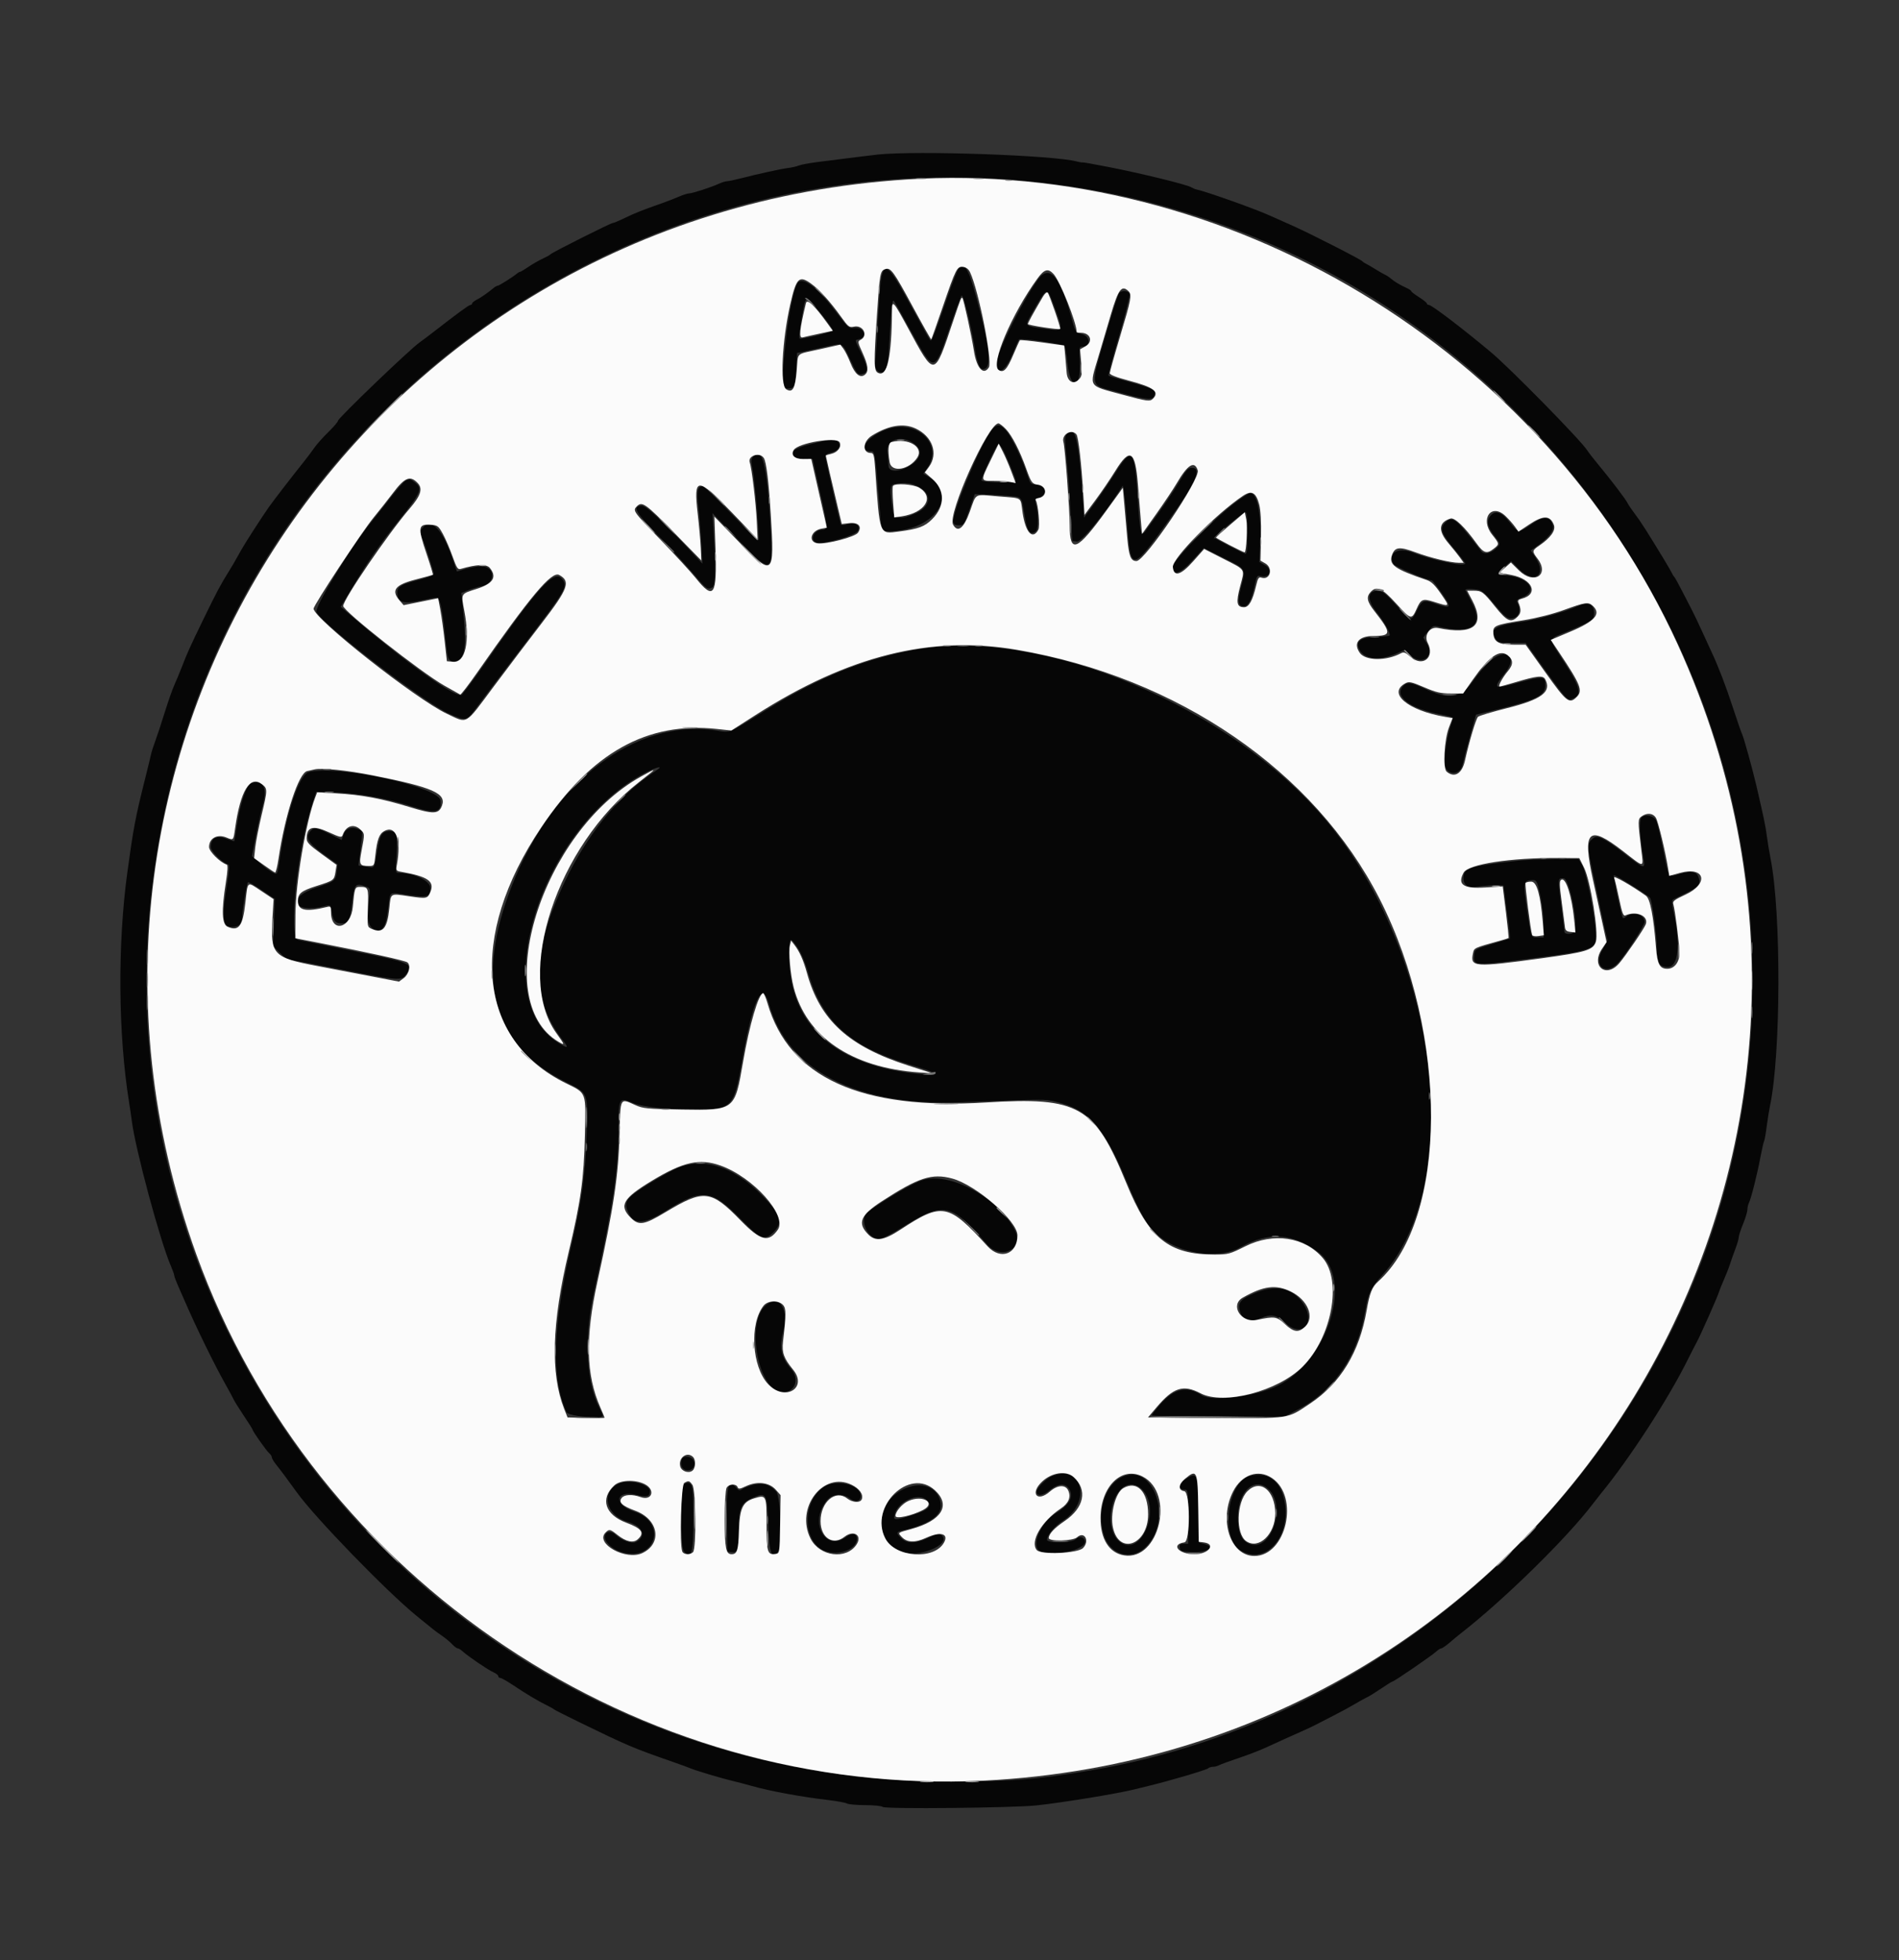 <svg id="svg" version="1.1" xmlns="http://www.w3.org/2000/svg" xmlns:xlink="http://www.w3.org/1999/xlink" width="400" height="412.844" viewBox="0, 0, 400,412.844"><rect x="0" y="0" width="400" height="412.844" fill="#333333" stroke="none"/><g id="svgg"><path id="path0" d="M184.954 32.544 C 183.736 32.671,179.007 33.258,172.110 34.139 C 170.394 34.359,168.661 34.684,168.257 34.863 C 167.853 35.042,166.862 35.271,166.055 35.372 C 164.489 35.568,159.839 36.586,156.025 37.567 C 154.748 37.896,153.451 38.165,153.145 38.165 C 152.839 38.165,152.068 38.404,151.432 38.697 C 149.809 39.442,145.823 40.734,145.145 40.734 C 144.834 40.734,143.879 41.037,143.024 41.408 C 142.168 41.779,140.642 42.374,139.633 42.731 C 135.092 44.336,133.797 44.848,131.675 45.876 C 130.430 46.479,129.253 46.972,129.061 46.972 C 128.629 46.972,116.218 53.206,115.963 53.551 C 115.862 53.688,115.119 54.104,114.312 54.477 C 113.505 54.849,112.154 55.625,111.310 56.201 C 110.466 56.777,109.675 57.248,109.551 57.248 C 109.428 57.248,109.127 57.416,108.884 57.621 C 108.042 58.331,105.137 60.170,104.847 60.177 C 104.687 60.180,104.357 60.346,104.113 60.545 C 102.657 61.732,101.343 62.651,100.459 63.099 C 99.904 63.380,99.450 63.747,99.450 63.915 C 99.450 64.083,99.289 64.220,99.093 64.220 C 98.777 64.220,96.249 66.074,91.084 70.092 C 90.176 70.798,88.964 71.706,88.391 72.110 C 86.288 73.591,71.193 88.080,71.193 88.618 C 71.193 88.837,70.268 89.919,69.138 91.022 C 68.007 92.125,66.688 93.606,66.205 94.312 C 65.723 95.018,64.707 96.369,63.948 97.313 C 61.638 100.188,57.481 105.580,56.588 106.863 C 55.015 109.119,51.674 114.305,50.881 115.720 C 49.294 118.550,48.969 119.110,48.072 120.550 C 46.475 123.113,45.563 124.829,43.094 129.908 C 39.971 136.334,39.535 137.293,38.342 140.367 C 37.793 141.780,37.040 143.596,36.669 144.404 C 36.298 145.211,35.403 147.771,34.681 150.092 C 33.958 152.413,33.058 155.138,32.680 156.147 C 32.302 157.156,31.909 158.394,31.806 158.899 C 31.704 159.404,31.101 161.881,30.467 164.404 C 28.545 172.053,28.083 174.498,26.830 183.670 C 24.733 199.014,24.880 217.852,27.208 232.294 C 27.420 233.606,27.663 235.257,27.749 235.963 C 28.466 241.873,33.738 261.463,36.019 266.693 C 36.392 267.549,36.697 268.411,36.697 268.610 C 36.697 268.809,37.047 269.760,37.475 270.724 C 37.902 271.688,38.465 272.972,38.725 273.578 C 41.128 279.172,45.160 287.436,47.499 291.560 C 48.186 292.771,48.928 294.148,49.148 294.621 C 49.369 295.093,50.373 296.706,51.380 298.206 C 52.387 299.705,53.211 301.013,53.211 301.112 C 53.211 301.440,56.143 305.595,56.701 306.058 C 57.002 306.308,57.251 306.698,57.254 306.926 C 57.258 307.153,57.661 307.835,58.150 308.440 C 58.972 309.458,60.797 311.906,62.569 314.368 C 66.365 319.642,81.330 335.075,87.706 340.292 C 91.556 343.442,91.404 343.323,93.211 344.591 C 93.917 345.087,94.845 345.867,95.271 346.325 C 95.698 346.782,96.204 347.156,96.395 347.156 C 96.586 347.156,97.062 347.448,97.454 347.804 C 98.611 348.858,102.854 351.738,103.945 352.209 C 104.500 352.449,104.954 352.813,104.954 353.020 C 104.954 353.226,105.148 353.394,105.386 353.394 C 105.623 353.394,106.903 354.123,108.230 355.013 C 110.892 356.800,113.270 358.216,115.229 359.183 C 115.936 359.531,116.596 359.905,116.697 360.013 C 116.798 360.122,119.193 361.336,122.018 362.712 C 132.197 367.669,133.301 368.139,141.468 370.985 C 143.284 371.618,145.101 372.280,145.505 372.457 C 146.541 372.910,152.124 374.577,154.312 375.086 C 155.321 375.321,157.138 375.797,158.349 376.143 C 162.120 377.224,168.785 378.447,174.661 379.138 C 176.367 379.339,178.048 379.656,178.398 379.843 C 178.748 380.030,180.498 380.183,182.288 380.183 C 184.077 380.183,185.710 380.352,185.917 380.559 C 186.396 381.038,213.420 380.771,218.349 380.239 C 223.914 379.638,235.372 377.765,238.899 376.880 C 239.807 376.652,241.128 376.327,241.835 376.158 C 246.159 375.123,254.106 372.784,254.477 372.436 C 254.669 372.257,255.125 372.110,255.491 372.110 C 255.857 372.110,256.443 371.957,256.794 371.770 C 257.144 371.582,259.000 370.904,260.917 370.263 C 262.835 369.622,265.394 368.638,266.606 368.076 C 268.815 367.052,271.785 365.709,274.862 364.342 C 275.771 363.939,277.092 363.299,277.798 362.920 C 278.505 362.541,280.073 361.732,281.284 361.122 C 282.495 360.511,284.312 359.521,285.321 358.921 C 286.330 358.321,287.518 357.665,287.961 357.464 C 288.404 357.263,289.745 356.430,290.941 355.613 C 292.138 354.797,293.223 354.128,293.352 354.128 C 293.677 354.128,301.622 348.680,302.526 347.837 C 302.929 347.463,303.413 347.156,303.603 347.156 C 303.792 347.156,304.572 346.619,305.335 345.963 C 306.099 345.307,307.192 344.405,307.765 343.959 C 316.839 336.888,330.128 323.851,335.504 316.745 C 336.058 316.013,336.851 315.000,337.265 314.495 C 343.247 307.207,351.372 294.685,355.477 286.422 C 356.280 284.807,357.125 283.156,357.356 282.752 C 358.007 281.614,361.696 273.322,362.009 272.294 C 362.162 271.789,362.658 270.550,363.110 269.541 C 363.562 268.532,364.143 267.046,364.401 266.239 C 364.658 265.431,365.177 263.964,365.554 262.979 C 365.930 261.993,366.239 260.920,366.240 260.593 C 366.241 260.267,366.650 259.009,367.149 257.798 C 367.648 256.587,368.060 255.223,368.065 254.766 C 368.069 254.309,368.221 253.648,368.401 253.298 C 368.855 252.412,370.117 247.396,370.812 243.713 C 371.131 242.021,371.479 240.497,371.585 240.326 C 371.691 240.155,371.930 238.815,372.116 237.347 C 372.303 235.880,372.629 233.853,372.840 232.844 C 375.130 221.913,375.200 192.299,372.963 180.917 C 372.665 179.404,372.297 177.174,372.145 175.963 C 371.901 174.022,371.538 172.280,369.966 165.505 C 369.180 162.118,367.320 155.388,366.974 154.679 C 366.777 154.275,365.889 151.716,365.001 148.991 C 363.543 144.520,361.992 140.475,360.569 137.431 C 360.286 136.826,359.376 134.844,358.547 133.028 C 357.718 131.211,356.735 129.147,356.362 128.440 C 355.990 127.734,355.051 125.917,354.276 124.404 C 353.500 122.890,352.766 121.569,352.645 121.468 C 352.523 121.367,352.313 121.037,352.179 120.734 C 352.044 120.431,351.313 119.161,350.554 117.911 C 346.879 111.857,345.550 109.777,344.385 108.257 C 343.689 107.349,342.996 106.327,342.844 105.986 C 342.522 105.261,339.323 101.050,336.697 97.893 C 335.688 96.680,334.615 95.298,334.312 94.822 C 332.986 92.734,318.098 77.565,314.072 74.199 C 307.968 69.095,301.566 64.220,300.968 64.220 C 300.738 64.220,300.550 64.088,300.550 63.926 C 300.550 63.765,299.807 63.163,298.899 62.589 C 297.991 62.015,297.248 61.440,297.248 61.312 C 297.248 61.183,296.794 60.875,296.239 60.627 C 294.900 60.028,293.727 59.325,292.938 58.647 C 292.584 58.342,292.046 57.989,291.743 57.862 C 291.440 57.734,290.532 57.215,289.725 56.708 C 288.917 56.200,288.009 55.672,287.706 55.534 C 287.404 55.396,287.073 55.172,286.972 55.036 C 286.687 54.651,275.775 49.086,272.294 47.550 C 270.578 46.793,268.431 45.836,267.523 45.423 C 264.286 43.951,253.839 40.246,251.743 39.827 C 251.642 39.807,251.229 39.612,250.826 39.395 C 249.755 38.818,240.204 36.483,233.761 35.223 C 229.861 34.460,228.152 34.161,227.937 34.204 C 227.810 34.228,227.294 34.138,226.789 34.003 C 221.893 32.692,193.179 31.691,184.954 32.544 M212.661 37.813 C 315.504 45.404,387.853 143.489,364.910 244.220 C 350.022 309.586,295.116 361.839,229.725 372.873 C 218.119 374.832,213.245 375.215,200.000 375.214 C 91.734 375.202,11.553 275.394,34.918 169.725 C 52.964 88.113,129.055 31.643,212.661 37.813 M201.871 56.654 C 201.640 56.932,200.626 59.533,199.619 62.433 C 196.701 70.835,196.242 71.986,195.940 71.672 C 195.783 71.509,194.133 68.569,192.273 65.138 C 185.984 53.536,185.691 53.595,184.984 66.606 C 184.742 71.046,184.460 75.257,184.357 75.963 C 184.119 77.586,184.871 78.725,185.953 78.381 C 186.867 78.091,187.049 77.215,187.335 71.743 C 187.665 65.435,187.931 63.013,188.257 63.355 C 188.422 63.528,190.077 66.440,191.935 69.826 C 196.774 78.645,196.771 78.645,199.992 69.174 C 201.228 65.541,202.378 62.430,202.547 62.260 C 202.893 61.914,204.441 68.089,205.338 73.394 C 205.975 77.164,206.561 78.236,207.622 77.571 C 208.847 76.803,208.224 72.092,205.638 62.569 C 203.977 56.456,203.134 55.132,201.871 56.654 M218.684 58.807 C 214.994 63.870,209.226 75.816,209.778 77.254 C 210.463 79.039,211.960 77.818,213.384 74.312 C 213.957 72.899,214.525 71.631,214.644 71.495 C 214.946 71.151,223.736 72.397,224.185 72.847 C 224.384 73.047,224.680 74.680,224.843 76.475 C 225.363 82.230,227.761 82.019,227.432 76.247 C 227.267 73.354,227.313 73.028,227.891 73.028 C 229.791 73.028,229.756 70.807,227.848 70.356 C 226.570 70.054,226.503 69.954,225.771 67.224 C 223.377 58.295,221.062 55.545,218.684 58.807 M168.223 59.363 C 167.223 60.037,165.806 67.424,165.127 75.502 C 164.667 80.984,164.792 81.835,166.058 81.835 C 167.300 81.835,167.500 81.324,167.706 77.627 L 167.890 74.337 169.174 74.068 C 169.881 73.921,171.931 73.468,173.731 73.063 C 177.659 72.177,177.370 72.028,179.138 75.855 C 180.340 78.457,180.691 78.930,181.347 78.832 C 182.925 78.597,182.965 77.707,181.530 74.685 C 179.944 71.346,180.010 71.691,180.916 71.454 C 182.820 70.956,181.947 68.833,179.934 69.068 C 178.792 69.202,178.596 69.036,176.357 66.038 C 172.572 60.969,169.538 58.479,168.223 59.363 M221.780 63.761 C 224.127 70.037,224.204 69.812,219.905 69.224 C 215.731 68.653,215.805 68.739,217.257 66.163 C 220.497 60.419,220.524 60.405,221.780 63.761 M235.705 61.743 C 235.514 61.995,234.560 64.927,233.585 68.257 C 229.430 82.446,229.203 80.822,235.596 82.622 C 241.001 84.144,242.739 84.345,243.068 83.486 C 243.613 82.067,243.318 81.915,236.370 80.023 C 234.878 79.616,233.579 79.206,233.484 79.111 C 233.389 79.016,234.403 75.227,235.738 70.690 C 237.072 66.154,238.064 62.181,237.942 61.863 C 237.677 61.173,236.198 61.094,235.705 61.743 M172.933 66.059 C 174.297 67.744,175.413 69.315,175.413 69.550 C 175.413 69.884,170.915 71.066,168.624 71.333 C 168.182 71.385,168.243 70.588,169.021 66.129 C 169.730 62.059,169.696 62.060,172.933 66.059 M208.406 91.284 C 205.724 95.463,200.555 108.101,200.806 109.864 C 200.890 110.452,201.177 110.642,201.977 110.642 C 202.982 110.642,203.096 110.471,204.179 107.356 L 205.321 104.069 207.523 104.149 C 208.734 104.193,210.924 104.329,212.389 104.451 C 215.400 104.703,215.119 104.341,215.882 108.954 C 216.375 111.940,217.070 112.836,218.179 111.915 C 218.803 111.397,218.772 108.180,218.120 105.780 C 217.958 105.183,218.053 104.954,218.463 104.954 C 219.071 104.954,220.183 104.005,220.183 103.486 C 220.183 102.829,218.990 102.018,218.022 102.018 C 217.116 102.018,216.949 101.806,216.360 99.908 C 215.424 96.889,213.138 92.129,211.955 90.734 C 210.549 89.076,209.744 89.201,208.406 91.284 M186.658 90.479 C 182.608 91.964,180.475 95.046,183.497 95.046 C 184.237 95.046,184.338 95.602,184.962 103.119 C 185.171 105.642,185.407 108.485,185.486 109.437 C 185.698 111.992,185.790 112.058,188.768 111.797 C 197.287 111.050,201.568 104.128,195.738 100.525 L 194.490 99.753 195.285 98.637 C 198.870 93.602,193.078 88.125,186.658 90.479 M224.612 91.529 C 224.284 91.925,224.280 92.952,224.596 95.841 C 224.825 97.927,225.205 102.853,225.442 106.789 L 225.872 113.945 226.845 114.058 C 227.764 114.164,232.196 108.855,235.796 103.334 L 236.494 102.264 236.743 103.518 C 236.880 104.207,237.193 107.413,237.437 110.642 C 238.181 120.456,238.405 120.426,246.269 109.455 C 251.963 101.511,253.261 98.532,251.026 98.532 C 250.293 98.532,249.821 99.047,248.503 101.284 C 247.098 103.669,244.959 106.806,241.530 111.512 C 240.265 113.248,240.162 112.869,239.619 104.462 C 238.982 94.619,238.418 94.042,234.898 99.633 C 233.754 101.450,231.814 104.302,230.587 105.973 L 228.356 109.010 227.918 103.037 C 227.100 91.873,226.387 89.391,224.612 91.529 M171.520 93.345 C 168.495 94.054,166.963 94.736,166.978 95.366 C 166.999 96.241,167.838 96.697,169.426 96.697 L 171.171 96.697 172.733 103.670 C 174.369 110.975,174.408 111.560,173.263 111.560 C 171.484 111.560,170.462 113.699,171.966 114.276 C 173.210 114.753,180.069 112.840,180.692 111.842 C 181.384 110.734,180.216 109.947,178.560 110.404 C 177.559 110.681,177.167 110.665,177.054 110.343 C 176.867 109.806,174.033 97.335,173.876 96.352 C 173.787 95.798,174.065 95.566,175.123 95.310 C 176.610 94.949,177.238 93.900,176.499 93.010 C 175.953 92.352,175.674 92.371,171.520 93.345 M192.629 93.496 C 194.549 94.923,193.921 96.956,191.116 98.388 C 188.969 99.483,187.157 99.340,187.153 98.073 C 187.151 97.518,187.048 96.218,186.924 95.183 C 186.600 92.494,189.948 91.504,192.629 93.496 M211.087 94.404 C 211.757 95.448,213.945 100.724,213.945 101.294 C 213.945 101.768,207.247 101.683,206.768 101.203 C 206.479 100.914,209.873 93.578,210.296 93.578 C 210.440 93.578,210.796 93.950,211.087 94.404 M158.547 96.312 C 158.213 96.715,158.202 97.317,158.503 98.789 C 159.003 101.238,160.037 113.481,159.766 113.747 C 159.655 113.856,157.062 111.343,154.003 108.163 C 150.943 104.983,148.254 102.382,148.027 102.383 C 146.915 102.388,146.701 103.431,147.105 106.876 C 147.324 108.746,147.604 112.174,147.726 114.495 L 147.949 118.716 146.580 117.248 C 139.515 109.669,136.009 106.387,135.091 106.494 C 133.137 106.722,133.737 107.761,138.918 113.113 C 141.685 115.972,145.027 119.600,146.345 121.174 C 148.775 124.077,149.109 124.300,150.092 123.676 C 150.694 123.294,150.765 119.428,150.307 111.927 L 150.072 108.073 155.311 113.501 C 162.743 121.201,162.913 121.119,162.254 110.153 C 161.490 97.430,160.546 93.904,158.547 96.312 M85.460 101.218 C 85.133 101.356,83.580 103.119,82.009 105.138 C 80.438 107.156,78.588 109.499,77.899 110.345 C 73.797 115.376,66.166 127.975,66.656 128.909 C 68.120 131.704,89.546 148.108,94.633 150.329 C 98.334 151.945,98.204 151.983,100.734 148.530 C 101.945 146.878,106.465 140.908,110.779 135.263 C 119.225 124.214,119.636 123.505,118.460 122.010 C 116.740 119.823,113.668 123.207,101.376 140.826 C 99.229 143.904,97.307 146.422,97.106 146.422 C 95.027 146.422,84.282 138.610,73.227 129.062 L 71.775 127.808 73.932 124.179 C 77.299 118.513,80.117 114.451,84.274 109.274 C 88.598 103.888,89.022 102.896,87.508 101.706 C 86.431 100.858,86.360 100.841,85.460 101.218 M193.393 102.477 C 196.362 103.988,196.151 106.590,192.939 108.085 C 190.049 109.431,188.342 109.329,188.108 107.798 C 187.370 102.980,187.433 102.079,188.517 101.916 C 190.808 101.570,191.847 101.690,193.393 102.477 M260.130 105.911 C 255.280 109.610,246.972 118.171,246.972 119.470 C 246.972 121.378,248.603 120.848,251.085 118.135 L 253.567 115.422 257.793 117.526 C 262.597 119.917,262.457 119.664,261.338 123.927 C 260.608 126.707,260.790 127.706,262.027 127.706 C 262.927 127.706,263.663 126.284,264.261 123.390 C 264.695 121.289,264.792 121.138,265.581 121.336 C 267.509 121.820,268.148 119.943,266.386 118.974 L 265.249 118.349 265.430 114.558 C 265.729 108.331,264.851 103.853,263.332 103.853 C 263.055 103.853,261.614 104.779,260.130 105.911 M262.752 112.320 C 262.752 115.685,262.642 116.722,262.294 116.630 C 261.608 116.450,255.780 113.410,255.780 113.234 C 255.780 112.888,261.871 107.893,262.294 107.892 C 262.635 107.890,262.752 109.020,262.752 112.320 M314.018 108.544 C 313.053 109.610,313.272 110.915,314.732 112.788 C 316.007 114.425,316.040 114.537,315.439 115.200 C 314.220 116.548,312.638 116.939,311.965 116.060 C 306.535 108.964,305.902 108.485,304.261 110.232 C 303.207 111.354,303.675 112.502,306.596 115.963 C 307.703 117.275,308.613 118.494,308.617 118.671 C 308.633 119.416,301.570 117.962,297.683 116.419 C 294.471 115.144,292.244 116.406,293.515 118.781 C 293.810 119.333,300.348 122.131,301.558 122.223 C 301.710 122.234,302.694 123.473,303.743 124.975 C 305.879 128.032,305.697 128.324,302.385 127.156 C 299.929 126.289,299.561 126.410,298.545 128.414 C 297.257 130.956,297.292 130.963,294.151 127.513 C 291.923 125.065,291.108 124.404,290.321 124.404 C 288.004 124.404,287.846 126.242,289.935 128.884 C 291.593 130.982,293.008 133.537,292.688 133.856 C 292.574 133.970,291.307 134.100,289.872 134.144 C 286.582 134.246,285.479 135.045,286.290 136.737 C 287.318 138.881,290.525 139.247,294.167 137.636 L 295.911 136.864 297.085 138.002 C 299.452 140.296,302.226 138.354,300.577 135.558 L 299.814 134.266 300.795 132.980 C 301.518 132.032,301.976 131.744,302.539 131.883 C 309.921 133.708,312.632 131.921,310.038 126.941 C 309.364 125.646,308.756 124.463,308.688 124.312 C 308.539 123.984,309.945 123.952,311.439 124.251 C 312.208 124.405,313.181 125.286,314.879 127.367 C 316.709 129.609,317.461 130.270,318.183 130.272 C 319.822 130.277,320.541 128.669,319.647 126.999 C 319.350 126.443,319.524 126.249,320.748 125.768 C 323.947 124.511,322.089 121.741,317.716 121.246 C 315.225 120.964,315.154 120.785,316.951 119.304 L 318.306 118.187 319.923 119.827 C 323.133 123.083,325.913 121.163,323.427 117.408 L 322.450 115.932 323.335 115.320 C 326.109 113.403,327.453 111.717,327.086 110.613 C 326.444 108.685,325.146 108.621,322.619 110.394 C 319.897 112.303,319.778 112.293,317.964 109.973 C 316.312 107.861,315.049 107.403,314.018 108.544 M89.003 111.180 C 88.380 111.868,88.379 111.972,88.991 113.473 C 89.764 115.368,91.363 120.392,91.371 120.948 C 91.374 121.167,89.785 121.745,87.840 122.232 C 84.023 123.190,83.339 123.771,83.812 125.655 C 84.142 126.968,85.425 127.184,88.670 126.471 C 90.170 126.141,91.634 125.872,91.923 125.872 C 92.594 125.872,93.052 127.650,93.577 132.294 C 93.806 134.312,94.073 136.657,94.172 137.504 C 94.383 139.316,95.309 139.842,96.692 138.936 C 98.098 138.015,98.270 135.183,97.407 127.120 L 97.168 124.882 98.611 124.305 C 99.405 123.987,100.668 123.612,101.417 123.472 C 104.469 122.899,104.398 119.266,101.334 119.266 C 100.564 119.266,99.123 119.512,98.132 119.813 C 97.141 120.113,96.302 120.361,96.268 120.363 C 96.234 120.365,95.923 119.500,95.576 118.440 C 93.344 111.607,90.979 108.995,89.003 111.180 M332.186 127.724 C 329.499 128.918,323.625 130.552,320.550 130.961 C 314.963 131.706,313.711 132.510,315.024 134.513 C 315.566 135.341,315.842 135.413,318.488 135.413 L 321.363 135.413 325.706 141.470 C 329.405 146.629,330.161 147.494,330.805 147.302 C 333.342 146.546,333.124 145.171,329.587 139.638 C 325.967 133.974,325.861 134.784,330.480 132.853 C 335.280 130.845,335.780 130.502,335.780 129.210 C 335.780 127.172,334.562 126.669,332.186 127.724 M193.702 136.692 C 182.950 138.438,172.694 142.503,161.530 149.443 C 152.969 154.764,154.072 154.320,150.649 153.825 C 133.797 151.389,116.517 164.543,107.885 186.380 C 99.902 206.573,103.699 220.259,119.436 228.019 C 123.890 230.216,123.823 230.043,123.571 238.634 C 123.319 247.251,122.579 252.688,120.366 262.202 C 116.369 279.384,116.051 290.227,119.333 297.431 C 119.724 298.289,126.972 298.972,126.972 298.151 C 126.972 298.042,126.645 297.311,126.245 296.526 C 123.450 291.048,123.004 281.722,125.085 272.294 C 129.197 253.667,130.267 246.507,130.272 237.568 C 130.276 231.284,130.406 231.052,133.243 232.272 C 135.478 233.234,142.442 233.898,148.150 233.694 C 154.044 233.484,154.692 232.717,156.161 224.220 C 158.504 210.674,160.530 206.233,161.983 211.459 C 165.873 225.451,180.540 233.001,202.197 232.160 C 220.335 231.456,219.905 231.458,222.485 232.067 C 229.307 233.677,232.462 237.231,237.292 248.744 C 240.222 255.727,241.528 258.021,243.682 259.968 C 248.246 264.091,256.552 265.358,261.342 262.662 C 267.180 259.376,272.352 259.712,277.698 263.723 C 285.095 269.274,279.932 286.389,269.227 291.806 C 264.699 294.098,255.305 295.288,253.108 293.848 C 250.026 291.829,247.304 292.432,244.406 295.777 C 243.396 296.943,242.569 297.999,242.569 298.123 C 242.569 298.247,248.860 298.349,256.549 298.349 L 270.530 298.349 273.445 296.832 C 280.964 292.920,285.892 285.733,287.530 276.288 C 288.220 272.314,288.693 271.286,291.003 268.750 C 308.870 249.135,303.035 201.099,279.353 172.844 C 259.358 148.987,220.080 132.409,193.702 136.692 M313.842 139.263 C 312.834 140.170,311.219 142.067,310.255 143.478 C 307.840 147.012,305.146 147.416,300.011 145.013 C 297.215 143.705,296.449 143.603,295.623 144.430 C 293.464 146.589,297.006 149.285,303.596 150.499 C 304.948 150.749,306.055 151.068,306.055 151.210 C 306.055 151.352,305.817 152.143,305.526 152.968 C 304.767 155.118,304.068 160.076,304.359 161.238 C 304.911 163.438,307.608 163.275,308.079 161.012 C 308.216 160.355,308.906 157.726,309.614 155.170 L 310.900 150.524 314.991 149.521 C 323.689 147.389,325.505 146.485,325.505 144.283 C 325.505 142.414,324.972 142.358,320.035 143.713 C 314.470 145.241,314.338 145.145,317.117 141.599 C 319.787 138.191,317.137 136.301,313.842 139.263 M138.685 161.949 C 138.601 162.012,137.624 162.707,136.514 163.493 C 129.781 168.259,123.498 176.181,119.055 185.505 C 111.894 200.536,111.765 210.435,118.616 219.174 C 119.906 220.819,119.601 220.905,117.411 219.514 C 102.509 210.046,114.248 174.052,135.921 162.761 C 137.880 161.740,139.665 161.216,138.685 161.949 M65.017 162.620 C 63.077 163.179,60.438 170.840,59.095 179.817 C 58.391 184.520,58.486 184.310,57.327 183.711 C 56.774 183.425,55.593 182.544,54.702 181.754 L 53.083 180.316 53.895 176.063 C 54.341 173.724,55.021 170.680,55.405 169.300 C 56.335 165.959,55.448 164.314,53.042 164.918 C 51.947 165.193,50.609 169.014,49.878 173.957 C 49.625 175.666,49.389 177.107,49.354 177.160 C 49.318 177.212,48.528 176.973,47.598 176.628 C 45.586 175.883,44.404 176.534,44.404 178.389 C 44.404 179.326,46.703 181.623,48.111 182.092 C 48.337 182.167,48.270 183.435,47.932 185.510 C 46.648 193.366,46.826 195.229,48.858 195.229 C 50.307 195.229,51.008 194.542,51.022 193.106 C 51.036 191.607,51.956 186.086,52.240 185.803 C 52.337 185.705,53.649 186.456,55.154 187.472 L 57.890 189.318 57.701 194.284 L 57.511 199.249 58.988 200.725 C 59.800 201.537,60.780 202.202,61.166 202.202 C 61.553 202.202,66.485 203.110,72.127 204.220 C 83.968 206.550,84.442 206.589,85.442 205.317 C 87.281 202.979,86.938 202.827,73.923 200.215 C 68.284 199.084,63.298 198.074,62.844 197.971 C 60.645 197.473,62.638 178.636,65.930 168.807 L 66.606 166.789 70.275 166.889 C 75.184 167.022,81.513 168.135,86.346 169.715 C 91.665 171.453,93.085 171.204,92.780 168.584 C 92.438 165.650,70.705 160.981,65.017 162.620 M345.724 172.250 C 345.245 172.827,345.402 176.121,346.107 180.313 C 346.597 183.230,346.612 183.232,342.234 179.842 C 337.967 176.537,336.465 175.793,335.569 176.537 C 334.290 177.598,334.293 178.181,335.606 184.283 C 336.315 187.579,337.240 191.927,337.661 193.945 C 338.081 195.963,338.492 197.725,338.574 197.860 C 338.655 197.995,338.212 198.927,337.588 199.930 C 335.430 203.402,338.263 205.719,340.939 202.671 C 342.678 200.691,346.423 194.885,346.416 194.180 C 346.402 192.607,343.946 191.885,342.549 193.044 C 342.247 193.294,341.932 193.430,341.848 193.346 C 341.556 193.055,339.752 184.529,339.942 184.340 C 340.143 184.139,347.170 188.541,347.577 189.122 C 348.024 189.762,348.991 197.017,348.991 199.736 C 348.991 202.743,349.524 203.670,351.256 203.670 C 353.543 203.670,354.031 199.120,352.508 192.013 C 352.145 190.320,352.124 189.645,352.430 189.455 C 352.658 189.313,353.935 188.673,355.268 188.032 C 357.761 186.836,358.295 186.123,357.767 184.697 C 357.344 183.552,356.218 183.360,353.894 184.036 C 351.331 184.781,351.521 185.053,350.313 178.899 C 349.759 176.073,349.109 173.349,348.870 172.844 C 348.353 171.752,346.437 171.391,345.724 172.250 M65.543 174.876 C 64.161 176.259,64.749 177.422,68.036 179.811 L 71.119 182.050 70.929 183.594 C 70.693 185.521,70.495 185.675,66.674 186.918 C 60.151 189.041,61.778 192.546,68.492 190.834 C 69.621 190.546,69.649 190.570,69.884 192.041 C 70.187 193.934,70.654 194.495,71.927 194.495 C 73.399 194.495,73.744 193.840,74.150 190.264 C 74.622 186.115,74.831 185.870,77.151 186.752 C 78.002 187.076,78.012 187.135,77.673 189.811 C 77.228 193.316,77.554 195.134,78.720 195.665 C 80.479 196.467,81.249 195.419,81.736 191.561 C 82.253 187.469,81.686 187.871,86.037 188.514 C 90.017 189.103,90.651 188.894,90.637 186.994 C 90.625 185.504,87.203 183.853,84.125 183.853 C 83.280 183.853,83.280 183.849,83.528 180.010 C 83.797 175.853,83.556 175.046,82.044 175.046 C 80.481 175.046,79.996 175.828,79.445 179.231 C 78.819 183.097,79.007 182.837,77.068 182.527 L 75.507 182.277 75.735 180.496 C 76.493 174.582,76.515 175.114,75.489 174.647 C 74.094 174.011,72.801 174.482,72.345 175.790 L 71.956 176.906 69.831 175.840 C 66.799 174.319,66.228 174.191,65.543 174.876 M319.450 181.304 C 309.461 182.434,308.257 182.827,308.257 184.960 C 308.257 186.487,309.346 187.131,311.293 186.754 C 312.894 186.444,316.697 186.312,316.697 186.566 C 316.697 186.645,317.024 189.153,317.423 192.140 C 317.822 195.126,318.110 197.608,318.064 197.655 C 318.017 197.702,316.328 198.228,314.310 198.824 C 310.834 199.851,310.637 199.963,310.534 200.963 C 310.288 203.374,310.447 203.396,319.817 202.218 C 335.515 200.244,336.147 200.048,336.147 197.146 C 336.147 193.671,334.210 183.749,333.211 182.107 L 332.488 180.917 327.253 180.966 C 324.374 180.992,320.862 181.145,319.450 181.304 M330.631 187.389 C 331.592 190.502,332.191 195.608,331.668 196.238 C 331.173 196.834,329.546 196.834,329.527 196.239 C 329.519 195.986,329.213 193.468,328.847 190.642 C 328.129 185.096,328.137 184.954,329.181 184.954 C 329.721 184.954,330.049 185.505,330.631 187.389 M323.999 186.697 C 324.720 189.470,325.138 192.488,325.138 194.930 L 325.138 197.431 323.882 197.431 C 322.444 197.431,322.541 197.684,321.654 191.654 C 320.786 185.755,320.849 185.421,322.830 185.350 C 323.469 185.327,323.718 185.614,323.999 186.697 M168.018 199.603 C 168.728 200.644,169.628 202.760,170.149 204.611 C 173.107 215.114,179.009 220.466,191.835 224.277 C 197.720 226.026,198.416 226.599,194.220 226.243 C 176.084 224.705,166.239 215.967,166.239 201.409 C 166.239 197.264,166.348 197.153,168.018 199.603 M142.742 245.990 C 141.626 246.449,138.865 247.972,136.606 249.375 C 131.944 252.271,131.358 253.046,132.238 255.152 C 133.424 257.993,135.455 257.968,140.165 255.057 C 148.119 250.142,149.814 250.365,156.475 257.201 C 160.211 261.035,161.096 261.346,162.964 259.478 C 164.725 257.717,164.486 256.189,162.007 253.366 C 155.635 246.108,148.808 243.494,142.742 245.990 M194.234 248.582 C 192.128 249.272,186.740 252.412,182.844 255.219 C 180.859 256.649,182.605 260.917,185.174 260.917 C 185.790 260.917,187.771 259.922,190.248 258.367 C 198.786 253.008,200.363 253.342,207.936 262.110 C 210.883 265.522,215.783 262.992,213.770 259.098 C 210.188 252.172,200.003 246.690,194.234 248.582 M264.404 272.314 C 261.439 273.549,260.787 274.229,261.079 275.780 C 261.485 277.933,263.159 278.618,265.561 277.615 C 267.742 276.704,268.831 276.902,270.600 278.532 C 274.798 282.402,277.627 277.692,273.636 273.476 C 271.393 271.107,268.252 270.712,264.404 272.314 M161.424 274.818 C 156.901 278.376,159.710 293.211,164.906 293.211 C 167.489 293.211,168.483 290.461,166.659 288.361 C 164.566 285.952,164.097 283.836,164.944 280.624 C 166.215 275.800,164.265 272.583,161.424 274.818 M143.629 307.313 C 143.183 308.475,143.649 309.539,144.654 309.655 C 145.898 309.799,146.656 308.645,146.055 307.523 C 145.598 306.669,143.932 306.525,143.629 307.313 M221.651 310.869 C 220.361 311.381,218.349 313.411,218.349 314.200 C 218.349 315.166,219.687 315.036,220.984 313.945 C 222.966 312.277,224.628 312.277,225.388 313.944 C 226.078 315.459,225.052 317.096,222.403 318.705 C 219.308 320.585,217.220 325.212,218.855 326.569 C 220.761 328.151,228.823 326.523,228.548 324.611 C 228.412 323.664,227.337 323.436,226.580 324.193 C 225.839 324.934,220.550 325.038,220.552 324.312 C 220.555 323.288,222.090 321.444,223.925 320.261 C 229.959 316.372,228.015 308.345,221.651 310.869 M236.147 311.173 C 232.736 312.915,231.055 318.400,232.470 323.166 C 233.746 327.461,238.236 328.826,241.305 325.852 C 247.279 320.061,242.937 307.704,236.147 311.173 M263.234 310.863 C 258.455 312.246,257.027 323.958,261.321 326.558 C 266.957 329.973,272.577 322.728,270.284 315.006 C 269.252 311.530,266.506 309.917,263.234 310.863 M249.825 311.458 C 248.221 312.465,248.073 313.761,249.563 313.761 C 250.237 313.761,250.275 314.064,250.275 319.450 L 250.275 325.138 249.332 325.138 C 248.564 325.138,248.411 325.291,248.507 325.963 C 248.613 326.715,248.849 326.799,251.134 326.898 C 254.342 327.038,256.122 325.737,253.551 325.132 L 252.661 324.922 252.477 317.966 C 252.274 310.250,252.167 309.988,249.825 311.458 M130.391 312.444 C 126.448 314.226,127.563 319.160,132.215 320.512 C 135.423 321.445,136.269 323.527,133.945 324.771 C 133.102 325.222,130.955 324.459,129.671 323.252 C 128.679 322.320,127.562 322.488,127.404 323.593 C 127.249 324.682,128.998 326.327,130.926 326.904 C 138.074 329.046,140.667 320.674,133.573 318.358 C 129.144 316.912,129.570 313.769,134.049 314.843 C 136.234 315.368,136.881 315.202,136.881 314.116 C 136.881 312.595,132.534 311.475,130.391 312.444 M143.927 312.734 C 143.196 313.464,143.318 326.018,144.063 326.763 C 145.711 328.411,146.055 327.211,146.055 319.817 C 146.055 313.239,145.894 312.294,144.771 312.294 C 144.549 312.294,144.169 312.492,143.927 312.734 M158.245 312.842 C 157.381 313.107,156.463 313.499,156.205 313.713 C 155.862 313.998,155.572 313.910,155.120 313.381 C 153.403 311.376,152.996 312.764,153.111 320.232 L 153.211 326.789 154.087 326.913 C 155.376 327.095,155.585 326.453,155.591 322.275 C 155.597 317.727,156.055 316.586,158.281 315.576 C 161.443 314.140,161.613 314.406,161.835 321.140 C 162.034 327.189,162.544 328.585,163.900 326.789 C 164.817 325.575,164.482 315.227,163.490 314.132 C 162.078 312.573,160.439 312.170,158.245 312.842 M173.485 313.201 C 168.516 316.648,169.186 325.725,174.495 326.883 C 177.229 327.479,180.254 326.184,180.479 324.323 C 180.636 323.019,179.579 322.702,178.280 323.662 C 173.769 326.998,170.340 320.533,174.193 315.954 C 175.333 314.599,177.452 314.449,179.026 315.612 C 180.239 316.509,181.284 316.240,181.284 315.032 C 181.284 312.666,176.033 311.434,173.485 313.201 M192.110 312.998 C 184.687 314.818,183.221 324.254,189.961 326.828 C 193.462 328.166,200.370 325.350,198.406 323.387 C 197.860 322.841,197.638 322.878,195.594 323.855 C 192.925 325.130,191.123 325.178,189.878 324.008 C 188.738 322.937,188.761 322.634,190.000 322.360 C 195.254 321.200,198.165 319.351,198.165 317.175 C 198.165 314.121,195.376 312.198,192.110 312.998 M240.496 313.623 C 244.863 317.991,240.093 328.585,235.600 324.495 C 233.048 322.172,233.552 315.682,236.468 313.311 C 237.641 312.357,239.363 312.491,240.496 313.623 M266.709 313.233 C 271.395 316.515,267.771 327.549,262.844 325.001 C 261.376 324.243,260.731 322.533,260.748 319.450 C 260.776 314.434,263.849 311.230,266.709 313.233 M195.238 315.972 C 196.444 317.178,195.659 317.997,192.269 319.068 C 188.431 320.281,188.109 320.274,188.427 318.991 C 189.124 316.170,193.497 314.231,195.238 315.972 " stroke="none" fill="#060606" fill-rule="evenodd"></path><path id="path1" d="M190.826 37.808 C 76.958 45.159,2.789 157.470,41.343 264.163 C 66.176 332.887,134.633 378.631,207.248 375.023 C 327.671 369.041,403.368 245.091,353.391 135.720 C 324.959 73.500,258.451 33.442,190.826 37.808 M204.323 57.327 C 206.126 61.107,209.092 76.080,208.293 77.373 C 207.186 79.163,205.714 77.556,205.153 73.945 C 204.654 70.733,202.983 63.044,202.728 62.789 C 202.477 62.538,202.422 62.672,200.731 67.706 C 196.722 79.642,196.966 79.611,191.169 68.906 C 188.190 63.406,187.894 63.090,187.882 65.413 C 187.832 75.256,186.861 79.553,184.920 78.514 C 184.050 78.048,184.032 76.624,184.753 65.872 C 185.316 57.470,185.401 57.021,186.499 56.673 C 187.625 56.315,188.217 57.132,192.312 64.699 C 194.366 68.494,196.096 71.549,196.157 71.488 C 196.218 71.426,197.281 68.421,198.519 64.809 C 201.364 56.511,201.587 56.069,202.862 56.216 C 203.508 56.291,204.012 56.674,204.323 57.327 M221.914 57.706 C 223.284 59.200,226.789 68.007,226.789 69.956 C 226.789 70.031,227.190 70.092,227.680 70.092 C 229.713 70.092,230.331 71.987,228.612 72.953 L 227.500 73.578 227.739 76.378 C 227.957 78.943,227.909 79.247,227.173 79.983 C 226.078 81.078,224.813 80.321,224.680 78.490 C 224.630 77.807,224.496 76.239,224.381 75.007 L 224.173 72.766 219.586 72.125 C 217.063 71.773,214.920 71.563,214.823 71.660 C 214.726 71.757,214.104 73.127,213.440 74.704 C 212.123 77.837,211.399 78.597,210.367 77.930 C 208.575 76.774,213.080 66.152,218.556 58.624 C 219.962 56.690,220.777 56.467,221.914 57.706 M170.874 59.761 C 172.588 61.003,174.875 63.536,177.152 66.716 C 178.680 68.851,178.890 69.011,179.877 68.794 C 181.775 68.377,182.962 70.662,181.308 71.547 C 180.619 71.916,180.630 72.001,181.675 74.304 C 182.880 76.963,183.021 78.219,182.191 78.908 C 181.202 79.729,180.080 78.826,179.155 76.467 C 178.690 75.282,178.015 73.922,177.655 73.446 L 177.001 72.581 172.638 73.560 C 167.433 74.727,168.153 74.044,167.810 78.145 C 167.499 81.858,166.942 82.823,165.596 81.978 C 164.265 81.142,164.726 71.720,166.474 64.037 C 167.736 58.491,168.328 57.916,170.874 59.761 M237.725 61.358 C 238.447 62.081,238.266 63.048,235.963 70.736 C 234.752 74.779,233.761 78.316,233.761 78.596 C 233.761 78.933,235.090 79.455,237.706 80.146 C 243.024 81.550,244.318 82.508,242.862 83.963 C 242.218 84.608,241.653 84.534,236.459 83.123 C 229.009 81.100,229.410 81.740,231.392 75.040 C 232.108 72.621,233.278 68.661,233.992 66.240 C 235.577 60.863,236.293 59.926,237.725 61.358 M219.669 62.493 C 217.660 65.901,216.514 67.991,216.514 68.244 C 216.514 68.510,223.089 69.511,223.318 69.281 C 223.489 69.108,221.035 61.990,220.684 61.638 C 220.499 61.454,220.066 61.819,219.669 62.493 M169.760 63.853 C 168.393 69.540,168.228 71.301,169.083 71.065 C 169.436 70.968,171.006 70.615,172.573 70.281 L 175.421 69.673 174.297 68.107 C 171.581 64.325,170.002 62.845,169.760 63.853 M211.906 90.412 C 213.181 91.763,214.829 94.984,216.156 98.716 C 217.195 101.637,217.420 101.945,218.614 102.088 C 220.543 102.320,220.666 104.606,218.764 104.889 C 218.328 104.954,218.051 105.136,218.148 105.293 C 218.682 106.157,219.105 110.832,218.716 111.559 C 217.528 113.779,216.031 112.200,215.413 108.073 C 214.879 104.508,215.588 104.996,210.291 104.544 C 205.053 104.097,205.711 103.744,204.267 107.777 C 203.003 111.304,201.713 112.289,200.740 110.469 C 199.568 108.279,208.150 89.174,210.306 89.174 C 210.544 89.174,211.264 89.731,211.906 90.412 M192.844 90.237 C 196.430 91.897,197.705 95.575,195.656 98.347 L 194.798 99.507 196.290 100.784 C 199.096 103.186,199.114 106.574,196.335 109.353 C 194.773 110.915,193.479 111.397,189.416 111.930 C 185.147 112.491,185.337 112.983,184.347 98.807 C 184.146 95.927,184.014 95.413,183.476 95.413 C 181.557 95.413,181.701 92.960,183.692 91.729 C 187.190 89.567,190.302 89.060,192.844 90.237 M226.731 91.489 C 227.155 92.001,227.813 97.772,228.203 104.404 L 228.440 108.440 230.754 105.321 C 232.026 103.606,233.906 100.839,234.932 99.174 C 237.990 94.209,239.118 94.856,239.675 101.894 C 239.880 104.485,240.161 107.926,240.299 109.540 L 240.550 112.474 243.592 108.185 C 245.265 105.825,247.193 102.936,247.876 101.764 C 250.169 97.831,251.615 96.944,252.286 99.059 C 252.859 100.863,241.175 118.165,239.385 118.165 C 238.159 118.165,237.781 117.176,237.420 113.028 C 237.218 110.706,236.932 107.441,236.783 105.771 L 236.514 102.734 233.121 107.422 C 226.834 116.108,225.321 116.735,225.321 110.657 C 225.321 107.457,224.324 94.160,224.007 93.133 C 223.521 91.561,225.699 90.246,226.731 91.489 M176.850 93.154 C 177.348 94.084,176.460 95.286,175.045 95.596 C 174.440 95.729,173.945 95.894,173.945 95.963 C 173.945 96.094,175.267 101.787,176.554 107.199 L 177.306 110.362 178.892 110.183 C 180.821 109.966,181.644 110.883,180.714 112.211 C 180.109 113.074,174.133 114.647,172.266 114.434 C 170.168 114.195,170.738 111.781,172.993 111.358 L 174.168 111.138 172.527 103.898 L 170.885 96.659 169.251 96.678 C 167.370 96.700,166.496 95.892,167.190 94.771 C 168.105 93.290,176.198 91.936,176.850 93.154 M187.798 93.097 C 187.105 93.278,186.964 94.751,187.392 97.339 C 187.765 99.601,191.509 98.980,193.217 96.372 C 194.658 94.173,191.344 92.170,187.798 93.097 M208.670 96.912 C 206.492 101.388,206.477 101.284,209.312 101.284 C 210.599 101.284,212.168 101.388,212.799 101.514 L 213.947 101.743 213.020 99.283 C 212.511 97.929,211.706 96.057,211.231 95.122 L 210.367 93.423 208.670 96.912 M160.901 96.487 C 161.425 97.334,161.915 101.335,162.350 108.303 C 163.170 121.458,162.926 121.650,155.331 113.814 L 150.478 108.807 150.707 115.444 C 151.054 125.505,150.378 126.519,146.527 121.714 C 145.521 120.459,142.196 116.845,139.138 113.684 C 133.305 107.653,133.234 107.553,134.155 106.632 C 135.247 105.539,135.982 106.057,141.844 112.043 L 147.724 118.048 147.609 115.446 C 147.546 114.015,147.250 110.718,146.951 108.120 C 146.057 100.355,146.841 100.340,154.195 107.980 L 159.582 113.578 159.401 109.725 C 159.224 105.954,158.334 98.481,157.940 97.455 C 157.378 95.992,160.055 95.118,160.901 96.487 M88.005 101.762 C 89.097 102.925,88.632 104.390,86.314 107.083 C 81.781 112.350,72.294 126.252,72.294 127.626 C 72.294 128.707,88.768 141.685,93.578 144.393 C 95.294 145.359,96.806 146.212,96.939 146.287 C 97.072 146.362,98.708 144.236,100.574 141.561 C 111.758 125.530,116.199 120.245,117.776 121.089 C 120.263 122.420,119.701 123.974,114.100 131.252 C 111.484 134.651,106.912 140.690,103.938 144.673 C 97.800 152.896,98.617 152.426,94.126 150.318 C 87.664 147.286,66.055 130.251,66.055 128.189 C 66.055 127.449,76.226 112.012,78.705 108.991 C 79.947 107.477,81.770 105.165,82.758 103.853 C 85.265 100.522,86.411 100.065,88.005 101.762 M188.091 102.357 C 187.976 102.544,187.990 104.111,188.123 105.839 L 188.365 108.982 189.870 108.759 C 194.852 108.021,196.923 104.732,193.660 102.742 C 192.407 101.978,188.492 101.708,188.091 102.357 M265.240 106.279 C 265.541 107.429,265.672 109.869,265.607 113.074 L 265.505 118.075 266.514 118.653 C 268.216 119.629,267.550 122.242,265.745 121.670 C 265.134 121.476,264.968 121.718,264.577 123.382 C 263.842 126.500,263.065 127.890,262.055 127.890 C 260.487 127.890,260.310 126.960,261.220 123.492 C 262.221 119.675,262.512 120.150,257.648 117.664 L 253.637 115.615 251.351 118.193 C 248.710 121.173,247.257 121.585,247.045 119.417 C 246.872 117.637,256.083 108.289,261.802 104.441 C 263.652 103.197,264.561 103.683,265.240 106.279 M317.146 108.716 C 317.825 109.372,318.709 110.373,319.112 110.942 L 319.843 111.976 322.078 110.483 C 325.077 108.480,326.525 108.501,327.307 110.556 C 327.741 111.699,326.633 113.265,324.232 114.901 C 322.691 115.950,322.671 116.097,323.853 117.647 C 326.466 121.073,323.101 123.238,319.965 120.149 L 318.254 118.463 317.043 119.545 L 315.833 120.626 318.355 121.102 C 322.828 121.946,324.213 125.169,320.503 126.100 C 319.836 126.267,319.657 126.490,319.842 126.926 C 320.456 128.378,320.412 129.129,319.669 129.872 C 318.276 131.265,317.437 130.888,314.902 127.727 C 312.380 124.582,312.130 124.404,310.265 124.404 L 309.030 124.404 310.111 126.459 C 312.905 131.770,310.406 133.782,302.895 132.269 C 301.172 131.922,299.882 133.766,300.718 135.382 C 302.311 138.462,299.682 140.598,297.095 138.326 C 296.042 137.402,295.687 137.272,295.089 137.592 C 292.011 139.239,287.607 139.195,286.423 137.505 C 284.977 135.440,286.190 133.947,289.323 133.939 C 293.131 133.930,293.147 133.360,289.475 128.668 C 287.945 126.712,287.749 125.737,288.681 124.708 C 289.949 123.306,291.088 123.819,294.118 127.156 C 297.201 130.551,297.355 130.589,298.417 128.188 C 299.301 126.189,299.692 126.025,301.913 126.720 C 305.497 127.842,305.454 127.884,303.556 125.113 C 302.273 123.239,301.508 122.489,300.550 122.164 C 293.676 119.834,292.454 118.938,293.241 116.811 C 293.841 115.189,294.807 115.093,298.147 116.324 C 301.380 117.514,305.526 118.515,307.273 118.526 L 308.307 118.532 307.526 117.435 C 307.096 116.832,306.012 115.480,305.116 114.430 C 302.864 111.792,303.011 109.979,305.540 109.211 C 306.399 108.950,308.511 110.970,310.998 114.430 C 312.494 116.513,313.163 116.723,314.629 115.570 C 315.856 114.605,315.851 114.552,314.315 112.620 C 311.651 109.269,314.150 105.822,317.146 108.716 M259.174 110.466 C 257.509 111.885,256.147 113.123,256.147 113.216 C 256.147 113.382,261.843 116.330,262.162 116.330 C 262.524 116.330,262.802 110.861,262.513 109.430 L 262.202 107.886 259.174 110.466 M93.296 112.477 C 93.848 113.486,94.756 115.599,95.315 117.172 C 96.198 119.658,96.426 120.004,97.064 119.816 C 100.393 118.841,102.494 118.770,103.175 119.610 C 104.748 121.553,103.885 122.916,100.367 124.040 C 96.993 125.119,97.095 124.934,97.805 128.672 C 99.022 135.081,98.044 139.592,95.483 139.379 L 94.129 139.266 93.667 135.046 C 93.413 132.725,93.000 129.737,92.749 128.406 L 92.294 125.987 88.656 126.723 L 85.019 127.459 84.161 126.461 C 82.311 124.310,83.217 123.161,87.653 122.032 C 89.532 121.554,91.120 121.107,91.181 121.040 C 91.242 120.973,90.651 119.018,89.867 116.697 C 87.931 110.966,88.030 110.328,90.824 110.534 C 92.170 110.633,92.378 110.797,93.296 112.477 M335.476 127.580 C 337.347 129.273,336.000 130.829,330.753 133.038 L 326.643 134.768 328.392 137.384 C 332.956 144.210,333.447 145.452,332.110 146.789 C 330.559 148.340,330.001 147.904,325.541 141.648 L 321.357 135.780 318.935 135.774 C 315.711 135.767,314.712 135.242,314.565 133.477 C 314.423 131.769,314.723 131.635,320.994 130.616 C 323.772 130.164,327.096 129.316,329.478 128.450 C 333.947 126.826,334.546 126.739,335.476 127.580 M214.128 136.848 C 248.139 142.659,276.880 162.390,290.615 189.358 C 305.161 217.919,305.001 256.688,290.282 269.907 C 289.007 271.053,288.495 272.341,287.865 275.992 C 286.349 284.782,282.365 291.340,275.956 295.601 C 271.009 298.890,272.020 298.737,255.979 298.628 L 241.808 298.532 243.604 296.408 C 247.155 292.208,249.238 291.544,252.879 293.448 C 257.761 296.000,269.182 293.025,274.362 287.851 C 280.538 281.682,282.757 269.775,278.628 264.951 C 274.824 260.507,268.266 259.512,262.330 262.477 C 259.027 264.127,258.681 264.220,255.860 264.220 C 246.156 264.220,242.032 260.886,237.247 249.174 C 230.597 232.900,227.263 230.983,207.706 232.192 C 181.304 233.824,166.209 226.970,161.661 211.284 C 161.324 210.124,160.916 209.174,160.753 209.174 C 159.810 209.174,157.838 215.910,156.520 223.627 C 154.771 233.867,154.791 233.851,143.670 233.675 C 136.283 233.559,135.444 233.479,133.807 232.737 C 130.563 231.268,130.696 231.027,130.499 238.760 C 130.273 247.616,129.285 254.223,125.844 269.908 C 123.246 281.747,123.431 289.594,126.468 296.468 C 126.947 297.552,127.339 298.508,127.339 298.590 C 127.339 298.673,125.586 298.694,123.442 298.636 L 119.545 298.532 118.837 296.728 C 115.908 289.263,116.218 278.682,119.806 263.611 C 122.336 252.986,122.979 248.361,123.199 239.231 C 123.426 229.792,123.614 230.312,119.183 228.130 C 100.531 218.946,98.464 197.417,114.012 174.251 C 124.601 158.475,136.304 151.932,151.063 153.536 L 154.052 153.861 159.136 150.607 C 178.680 138.100,196.039 133.757,214.128 136.848 M317.565 138.008 C 318.780 138.964,318.791 139.954,317.601 141.367 C 316.456 142.728,315.468 144.587,315.889 144.587 C 316.061 144.587,317.510 144.196,319.110 143.717 C 323.792 142.316,325.009 142.192,325.477 143.068 C 326.886 145.700,324.751 147.311,317.431 149.142 C 314.303 149.924,311.554 150.747,311.323 150.970 C 310.893 151.386,309.419 156.321,308.598 160.096 C 307.979 162.943,306.411 163.930,304.727 162.532 C 303.879 161.829,304.202 155.793,305.229 153.144 L 305.966 151.242 304.452 150.986 C 296.485 149.640,292.141 145.957,296.076 143.884 C 296.805 143.500,297.344 143.619,299.969 144.747 C 302.503 145.835,303.450 146.055,305.605 146.055 L 308.196 146.055 310.215 143.173 C 313.667 138.247,315.886 136.688,317.565 138.008 M78.586 163.322 C 91.183 165.828,94.084 167.105,93.087 169.703 C 92.402 171.488,91.327 171.526,86.164 169.943 C 80.391 168.174,76.115 167.381,70.746 167.082 L 66.812 166.864 66.405 167.927 C 64.421 173.101,62.276 185.818,62.233 192.658 L 62.202 197.611 67.339 198.611 C 77.607 200.610,85.332 202.313,85.799 202.681 C 86.586 203.301,86.163 205.168,85.048 205.997 L 84.041 206.745 78.810 205.741 C 75.932 205.188,70.523 204.153,66.789 203.440 C 57.476 201.662,56.931 201.076,57.393 193.310 L 57.627 189.372 55.048 187.657 C 51.958 185.602,52.216 185.413,51.688 190.119 C 51.129 195.107,50.274 196.249,47.907 195.170 C 46.742 194.640,46.634 191.756,47.561 185.928 C 47.956 183.445,48.023 182.185,47.767 182.100 C 46.339 181.624,44.037 179.333,44.037 178.389 C 44.037 176.545,45.748 175.601,47.671 176.383 C 49.206 177.007,49.152 177.063,49.525 174.427 C 50.642 166.527,52.676 163.195,55.180 165.164 C 56.386 166.113,56.383 166.266,55.069 171.795 C 54.476 174.290,53.887 177.321,53.759 178.532 L 53.527 180.734 55.583 182.202 C 56.713 183.009,57.769 183.715,57.929 183.770 C 58.088 183.826,58.422 182.505,58.669 180.835 C 60.040 171.591,62.919 162.781,64.692 162.403 C 65.139 162.308,65.835 162.150,66.239 162.051 C 67.750 161.683,73.135 162.237,78.586 163.322 M135.046 163.535 C 114.062 175.190,102.981 210.767,117.640 219.416 C 119.041 220.242,119.017 220.148,117.178 217.574 C 108.390 205.280,117.315 178.208,134.601 164.725 C 138.554 161.642,138.580 161.572,135.046 163.535 M348.769 172.202 C 349.255 172.961,350.812 179.409,351.370 182.970 L 351.605 184.471 353.876 183.847 C 359.134 182.403,360.052 186.092,355.013 188.421 C 352.678 189.500,352.273 189.816,352.462 190.413 C 352.821 191.541,353.746 198.921,353.754 200.710 C 353.763 202.651,352.693 204.037,351.186 204.037 C 349.610 204.037,349.095 203.077,348.820 199.633 C 348.283 192.893,347.587 189.289,346.702 188.659 C 343.589 186.446,339.759 184.270,339.994 184.849 C 340.140 185.210,340.612 187.200,341.043 189.272 C 341.681 192.333,341.931 192.992,342.382 192.790 C 344.688 191.756,347.329 192.925,346.656 194.681 C 346.293 195.626,342.455 201.254,341.070 202.872 C 338.257 206.158,335.015 203.412,337.457 199.813 L 338.401 198.422 337.434 193.982 C 336.903 191.539,336.054 187.655,335.549 185.350 C 333.248 174.860,334.558 173.591,341.846 179.250 C 346.521 182.880,346.189 182.898,345.725 179.033 C 344.968 172.724,344.971 172.507,345.814 171.917 C 346.931 171.134,348.161 171.252,348.769 172.202 M72.179 175.868 C 72.867 173.926,74.512 173.406,75.894 174.693 C 76.844 175.578,76.843 175.561,76.173 179.077 C 75.590 182.134,75.697 182.370,77.670 182.380 C 78.819 182.385,78.829 182.370,79.072 180.092 C 79.418 176.845,79.881 175.600,80.956 175.025 C 83.388 173.724,84.566 176.856,83.607 182.075 C 83.365 183.391,83.385 183.420,84.708 183.655 C 90.137 184.620,91.577 185.634,90.660 187.847 C 90.064 189.286,89.901 189.318,86.099 188.755 C 82.126 188.167,82.335 188.038,82.010 191.283 C 81.582 195.566,80.614 196.695,78.281 195.632 C 77.354 195.210,77.351 195.193,77.488 191.188 C 77.635 186.896,77.593 186.789,75.757 186.789 C 74.759 186.789,74.661 187.076,74.316 191.001 C 73.913 195.583,69.725 196.588,69.725 192.103 C 69.725 190.949,69.637 190.833,68.899 191.014 C 64.399 192.118,62.752 191.776,62.752 189.738 C 62.752 188.195,63.468 187.616,66.606 186.622 C 70.332 185.440,70.378 185.406,70.661 183.636 L 70.897 182.156 67.742 179.864 C 65.122 177.960,64.588 177.404,64.593 176.584 C 64.607 174.122,65.912 173.754,69.243 175.272 C 71.691 176.388,71.974 176.445,72.179 175.868 M333.660 182.752 C 335.026 185.511,336.773 196.452,336.149 198.341 C 335.569 200.098,334.142 200.534,324.771 201.817 C 310.544 203.764,309.624 203.698,310.266 200.777 C 310.522 199.612,310.374 199.680,316.147 198.074 C 316.954 197.850,317.673 197.624,317.744 197.572 C 317.815 197.521,317.570 195.051,317.201 192.083 L 316.528 186.688 312.810 186.915 C 308.217 187.196,306.939 186.316,308.286 183.798 C 309.247 182.004,318.208 180.628,328.440 180.703 L 332.661 180.734 333.660 182.752 M328.859 185.289 C 328.448 185.543,328.464 186.321,328.951 189.953 C 329.273 192.350,329.578 194.725,329.630 195.229 C 329.704 195.940,329.963 196.174,330.784 196.268 L 331.844 196.389 331.583 193.745 C 331.080 188.637,329.812 184.700,328.859 185.289 M321.334 185.975 C 321.167 186.246,322.412 196.052,322.723 196.914 C 322.805 197.140,323.372 197.240,324.030 197.144 L 325.192 196.973 324.960 194.175 C 324.484 188.419,323.705 185.688,322.537 185.688 C 321.973 185.688,321.431 185.817,321.334 185.975 M166.387 199.091 C 166.055 200.414,166.480 205.227,167.167 207.917 C 169.840 218.388,179.365 224.864,193.578 225.872 L 196.514 226.080 191.397 224.441 C 178.755 220.391,172.730 214.902,169.972 204.921 C 169.215 202.180,168.409 200.381,167.302 198.960 L 166.635 198.104 166.387 199.091 M151.726 245.468 C 158.642 247.898,165.914 256.029,163.831 259.003 C 161.887 261.778,160.212 261.351,155.979 257.002 C 149.742 250.595,148.263 250.435,140.183 255.295 C 135.667 258.012,134.576 258.189,132.872 256.486 C 130.310 253.923,131.178 252.397,137.313 248.686 C 143.907 244.696,147.346 243.928,151.726 245.468 M200.550 248.205 C 205.591 249.552,214.312 257.137,214.312 260.176 C 214.312 264.151,210.737 265.457,208.016 262.477 C 199.722 253.395,198.514 253.168,189.586 259.022 C 186.179 261.255,184.424 261.522,182.934 260.032 C 180.524 257.622,181.183 255.969,185.727 253.020 C 193.493 247.980,196.298 247.069,200.550 248.205 M271.924 272.031 C 275.473 273.781,276.968 277.432,274.934 279.381 C 273.518 280.737,272.552 280.620,270.644 278.861 C 268.905 277.259,268.505 277.201,264.684 277.999 C 261.395 278.686,259.024 274.867,261.768 273.305 C 266.148 270.810,268.779 270.480,271.924 272.031 M164.940 274.846 C 165.611 275.588,165.609 276.783,164.929 282.601 C 164.665 284.864,165.107 286.095,167.026 288.432 C 170.252 292.363,165.288 295.269,161.783 291.501 C 158.357 287.815,157.836 278.813,160.830 275.007 C 161.722 273.873,163.979 273.784,164.940 274.846 M145.982 306.862 C 146.595 307.476,146.532 309.176,145.876 309.721 C 145.065 310.394,143.538 309.874,143.277 308.836 C 142.820 307.016,144.737 305.618,145.982 306.862 M226.138 311.084 C 229.130 313.792,228.369 317.549,224.265 320.337 C 222.055 321.838,220.917 323.060,220.917 323.935 C 220.917 324.702,226.000 324.567,226.873 323.777 C 228.421 322.376,229.611 324.550,228.115 326.046 C 226.998 327.164,219.236 327.492,218.378 326.457 C 216.907 324.685,219.374 320.420,223.435 317.717 C 225.095 316.612,225.638 315.300,225.009 313.918 C 224.424 312.634,222.755 312.725,221.157 314.128 C 218.446 316.508,216.870 314.507,219.510 312.038 C 221.574 310.108,224.581 309.676,226.138 311.084 M240.708 310.996 C 247.553 314.536,244.177 328.778,236.778 327.577 C 233.621 327.065,231.782 324.135,231.811 319.665 C 231.853 313.044,236.297 308.715,240.708 310.996 M252.393 317.683 L 252.493 324.723 253.491 324.839 C 256.267 325.160,254.606 327.339,251.585 327.339 C 248.252 327.339,246.524 325.278,249.487 324.837 C 250.749 324.649,250.717 314.242,249.453 314.062 C 248.121 313.872,248.186 312.639,249.590 311.466 C 252.118 309.353,252.280 309.714,252.393 317.683 M267.927 311.299 C 273.775 315.238,270.953 327.706,264.214 327.706 C 259.173 327.706,256.677 320.155,259.729 314.139 C 261.541 310.566,265.040 309.354,267.927 311.299 M135.780 312.569 C 138.144 313.750,137.362 316.183,134.904 315.294 C 133.238 314.692,131.554 314.756,130.984 315.444 C 130.209 316.376,131.007 317.152,133.788 318.170 C 138.718 319.976,139.585 325.064,135.309 327.094 C 131.837 328.741,125.250 325.078,127.549 322.779 C 128.327 322.001,128.496 322.035,130.060 323.278 C 131.857 324.706,133.407 325.039,134.337 324.198 C 135.849 322.829,135.235 321.940,131.922 320.701 C 127.428 319.021,126.355 315.659,129.408 312.830 C 130.626 311.701,133.783 311.572,135.780 312.569 M145.851 312.742 C 146.588 313.795,146.703 326.178,145.982 326.899 C 145.353 327.528,143.972 327.443,143.709 326.759 C 143.112 325.204,143.475 312.703,144.128 312.323 C 145.045 311.789,145.212 311.830,145.851 312.742 M179.363 312.707 C 181.030 313.514,181.911 314.756,181.528 315.756 C 181.220 316.559,179.563 316.473,178.449 315.596 C 175.981 313.655,172.844 316.329,172.844 320.373 C 172.844 323.877,175.450 325.582,177.882 323.670 C 179.809 322.154,181.692 323.350,180.425 325.284 C 178.281 328.557,172.649 327.838,170.734 324.048 C 167.472 317.590,173.388 309.815,179.363 312.707 M163.382 313.730 L 164.421 314.894 164.321 321.025 C 164.221 327.113,164.214 327.157,163.374 327.276 C 161.648 327.521,161.468 326.933,161.468 321.044 C 161.468 314.891,161.424 314.797,158.890 315.556 C 156.443 316.289,155.802 317.643,155.655 322.385 C 155.526 326.529,155.271 327.339,154.096 327.339 C 152.903 327.339,152.661 326.098,152.661 320.000 C 152.661 316.621,152.824 313.776,153.040 313.370 C 153.487 312.536,155.059 312.420,155.358 313.200 C 155.534 313.659,155.801 313.630,157.140 313.004 C 159.492 311.906,162.014 312.199,163.382 313.730 M196.909 313.853 C 200.363 317.019,198.382 320.272,191.927 322.035 C 189.016 322.830,189.093 322.769,189.900 323.660 C 191.014 324.891,192.716 324.967,195.069 323.890 C 198.110 322.497,199.907 322.983,198.831 324.906 C 196.764 328.599,188.547 328.018,186.487 324.034 C 183.014 317.315,191.568 308.959,196.909 313.853 M236.603 313.425 C 234.953 314.386,233.791 318.880,234.442 321.780 C 235.757 327.633,241.835 325.297,241.835 318.938 C 241.835 314.176,239.514 311.730,236.603 313.425 M262.759 314.066 C 260.435 316.389,260.260 323.021,262.481 324.576 C 265.141 326.440,268.640 323.096,268.613 318.716 C 268.584 313.885,265.438 311.386,262.759 314.066 M191.345 316.118 C 190.049 316.682,188.624 318.331,188.624 319.266 C 188.624 319.987,192.046 319.248,194.438 318.011 C 197.293 316.535,194.423 314.778,191.345 316.118 " stroke="none" fill="#fbfbfb" fill-rule="evenodd"></path><path id="path2" d="M193.124 37.695 C 193.682 37.779,194.508 37.777,194.959 37.690 C 195.411 37.602,194.954 37.533,193.945 37.536 C 192.936 37.539,192.566 37.610,193.124 37.695 M205.234 37.695 C 205.792 37.779,206.618 37.777,207.069 37.690 C 207.521 37.602,207.064 37.533,206.055 37.536 C 205.046 37.539,204.677 37.610,205.234 37.695 M211.835 38.051 C 212.188 38.143,212.766 38.143,213.119 38.051 C 213.472 37.959,213.183 37.883,212.477 37.883 C 211.771 37.883,211.482 37.959,211.835 38.051 M185.047 61.101 C 185.051 61.908,185.126 62.195,185.214 61.739 C 185.301 61.282,185.298 60.622,185.206 60.271 C 185.114 59.920,185.043 60.294,185.047 61.101 M227.628 77.615 C 227.631 78.624,227.702 78.993,227.786 78.435 C 227.871 77.878,227.868 77.052,227.781 76.600 C 227.694 76.149,227.625 76.606,227.628 77.615 M315.596 83.486 C 316.281 84.193,316.924 84.771,317.025 84.771 C 317.126 84.771,316.648 84.193,315.963 83.486 C 315.279 82.780,314.636 82.202,314.535 82.202 C 314.434 82.202,314.912 82.780,315.596 83.486 M80.361 87.248 L 76.147 91.560 80.459 87.345 C 84.464 83.431,84.937 82.936,84.673 82.936 C 84.619 82.936,82.679 84.876,80.361 87.248 M322.936 90.826 C 323.620 91.532,324.263 92.110,324.364 92.110 C 324.465 92.110,323.987 91.532,323.303 90.826 C 322.618 90.119,321.975 89.541,321.874 89.541 C 321.773 89.541,322.251 90.119,322.936 90.826 M210.734 101.537 C 211.087 101.630,211.665 101.630,212.018 101.537 C 212.372 101.445,212.083 101.370,211.376 101.370 C 210.670 101.370,210.381 101.445,210.734 101.537 M227.982 102.936 C 227.987 103.743,228.062 104.030,228.149 103.574 C 228.237 103.117,228.234 102.457,228.142 102.106 C 228.050 101.755,227.978 102.128,227.982 102.936 M150.810 104.679 C 151.710 105.638,152.495 106.422,152.553 106.422 C 152.829 106.422,152.538 106.093,150.917 104.572 L 149.174 102.936 150.810 104.679 M239.718 104.220 C 239.718 104.927,239.794 105.216,239.886 104.862 C 239.978 104.509,239.978 103.931,239.886 103.578 C 239.794 103.225,239.718 103.514,239.718 104.220 M225.039 104.587 C 225.039 105.294,225.115 105.583,225.207 105.229 C 225.299 104.876,225.299 104.298,225.207 103.945 C 225.115 103.592,225.039 103.881,225.039 104.587 M136.330 110.826 C 137.119 111.633,137.846 112.294,137.947 112.294 C 138.048 112.294,137.486 111.633,136.697 110.826 C 135.909 110.018,135.181 109.358,135.080 109.358 C 134.979 109.358,135.542 110.018,136.330 110.826 M157.783 112.018 C 158.683 112.977,159.467 113.761,159.526 113.761 C 159.802 113.761,159.510 113.432,157.890 111.911 L 156.147 110.275 157.783 112.018 M157.982 116.697 C 159.180 117.908,160.243 118.899,160.344 118.899 C 160.445 118.899,159.547 117.908,158.349 116.697 C 157.150 115.486,156.087 114.495,155.986 114.495 C 155.885 114.495,156.783 115.486,157.982 116.697 M101.009 119.152 C 101.362 119.244,101.940 119.244,102.294 119.152 C 102.647 119.060,102.358 118.984,101.651 118.984 C 100.945 118.984,100.656 119.060,101.009 119.152 M316.204 119.937 C 315.356 120.874,315.441 121.109,316.606 121.051 C 317.515 121.006,317.530 120.985,316.759 120.838 C 315.939 120.682,315.930 120.645,316.540 119.971 C 316.891 119.583,317.095 119.266,316.994 119.266 C 316.894 119.266,316.538 119.568,316.204 119.937 M316.789 135.666 C 317.142 135.758,317.720 135.758,318.073 135.666 C 318.427 135.574,318.138 135.498,317.431 135.498 C 316.725 135.498,316.436 135.574,316.789 135.666 M198.812 136.039 C 199.268 136.127,199.929 136.124,200.280 136.032 C 200.630 135.940,200.257 135.868,199.450 135.872 C 198.642 135.876,198.355 135.952,198.812 136.039 M205.417 136.039 C 205.874 136.127,206.534 136.124,206.885 136.032 C 207.236 135.940,206.862 135.868,206.055 135.872 C 205.248 135.876,204.961 135.952,205.417 136.039 M295.780 136.996 C 295.780 137.059,296.317 137.595,296.972 138.188 L 298.165 139.266 297.087 138.073 C 296.083 136.962,295.780 136.712,295.780 136.996 M312.827 139.908 L 311.376 141.468 312.936 140.017 C 314.386 138.668,314.664 138.349,314.386 138.349 C 314.326 138.349,313.625 139.050,312.827 139.908 M143.945 153.295 C 144.702 153.374,145.940 153.374,146.697 153.295 C 147.454 153.216,146.835 153.151,145.321 153.151 C 143.807 153.151,143.188 153.216,143.945 153.295 M121.638 164.862 L 119.817 166.789 121.743 164.968 C 123.533 163.276,123.838 162.936,123.564 162.936 C 123.506 162.936,122.639 163.803,121.638 164.862 M324.495 180.803 C 324.849 180.896,325.427 180.896,325.780 180.803 C 326.133 180.711,325.844 180.636,325.138 180.636 C 324.431 180.636,324.142 180.711,324.495 180.803 M314.408 186.682 C 314.864 186.769,315.525 186.766,315.876 186.674 C 316.227 186.582,315.853 186.510,315.046 186.515 C 314.239 186.519,313.951 186.594,314.408 186.682 M57.376 195.229 C 57.376 196.945,57.439 197.647,57.516 196.789 C 57.594 195.931,57.594 194.528,57.516 193.670 C 57.439 192.812,57.376 193.514,57.376 195.229 M353.512 200.367 C 353.512 201.679,353.579 202.216,353.660 201.560 C 353.741 200.904,353.741 199.830,353.660 199.174 C 353.579 198.518,353.512 199.055,353.512 200.367 M110.569 204.404 C 110.569 205.514,110.637 205.968,110.722 205.413 C 110.806 204.858,110.806 203.950,110.722 203.394 C 110.637 202.839,110.569 203.294,110.569 204.404 M368.938 206.422 C 368.936 208.239,368.999 209.028,369.075 208.176 C 369.152 207.325,369.153 205.838,369.078 204.873 C 369.002 203.909,368.939 204.606,368.938 206.422 M172.477 217.798 C 173.162 218.505,173.805 219.083,173.905 219.083 C 174.006 219.083,173.529 218.505,172.844 217.798 C 172.159 217.092,171.517 216.514,171.416 216.514 C 171.315 216.514,171.792 217.092,172.477 217.798 M109.725 221.399 C 109.725 221.462,110.261 221.999,110.917 222.592 L 112.110 223.670 111.032 222.477 C 110.028 221.365,109.725 221.116,109.725 221.399 M168.257 222.752 C 169.045 223.560,169.773 224.220,169.874 224.220 C 169.975 224.220,169.412 223.560,168.624 222.752 C 167.836 221.945,167.108 221.284,167.007 221.284 C 166.906 221.284,167.469 221.945,168.257 222.752 M123.437 235.413 C 123.438 237.431,123.499 238.210,123.574 237.144 C 123.648 236.077,123.647 234.426,123.572 233.474 C 123.497 232.522,123.436 233.394,123.437 235.413 M197.156 232.565 C 198.317 232.638,200.216 232.638,201.376 232.565 C 202.537 232.492,201.587 232.432,199.266 232.432 C 196.945 232.432,195.995 232.492,197.156 232.565 M130.360 235.229 C 130.360 235.936,130.436 236.225,130.528 235.872 C 130.620 235.518,130.620 234.940,130.528 234.587 C 130.436 234.234,130.360 234.523,130.360 235.229 M228.991 235.344 C 228.991 235.407,229.528 235.944,230.183 236.537 L 231.376 237.615 230.298 236.422 C 229.294 235.310,228.991 235.061,228.991 235.344 M130.368 240.183 C 130.372 240.991,130.447 241.278,130.535 240.821 C 130.623 240.365,130.619 239.704,130.527 239.354 C 130.436 239.003,130.364 239.376,130.368 240.183 M209.908 254.427 C 209.908 254.490,210.445 255.027,211.101 255.619 L 212.294 256.697 211.216 255.505 C 210.211 254.393,209.908 254.143,209.908 254.427 M242.202 258.830 C 242.202 258.894,242.739 259.430,243.394 260.023 L 244.587 261.101 243.509 259.908 C 242.505 258.797,242.202 258.547,242.202 258.830 M280.819 271.193 C 280.819 271.899,280.895 272.188,280.987 271.835 C 281.079 271.482,281.079 270.904,280.987 270.550 C 280.895 270.197,280.819 270.486,280.819 271.193 M123.793 283.670 C 123.793 285.183,123.858 285.803,123.937 285.046 C 124.016 284.289,124.016 283.050,123.937 282.294 C 123.858 281.537,123.793 282.156,123.793 283.670 M116.821 284.404 C 116.821 285.917,116.885 286.537,116.965 285.780 C 117.044 285.023,117.044 283.784,116.965 283.028 C 116.885 282.271,116.821 282.890,116.821 284.404 M158.617 283.303 C 158.617 284.009,158.693 284.298,158.785 283.945 C 158.877 283.592,158.877 283.014,158.785 282.661 C 158.693 282.307,158.617 282.596,158.617 283.303 M146.202 318.716 C 146.202 321.743,146.259 322.933,146.328 321.359 C 146.397 319.786,146.397 317.309,146.327 315.855 C 146.258 314.401,146.201 315.688,146.202 318.716 M152.811 320.000 C 152.811 323.532,152.867 324.977,152.934 323.211 C 153.001 321.445,153.001 318.555,152.934 316.789 C 152.867 315.023,152.811 316.468,152.811 320.000 M161.591 324.037 C 161.591 325.550,161.656 326.170,161.735 325.413 C 161.814 324.656,161.814 323.417,161.735 322.661 C 161.656 321.904,161.591 322.523,161.591 324.037 M321.835 323.119 C 320.943 324.028,320.297 324.771,320.398 324.771 C 320.499 324.771,321.310 324.028,322.202 323.119 C 323.093 322.211,323.740 321.468,323.639 321.468 C 323.538 321.468,322.726 322.211,321.835 323.119 M80.367 325.688 C 82.276 327.606,83.921 329.174,84.022 329.174 C 84.123 329.174,82.643 327.606,80.734 325.688 C 78.824 323.771,77.180 322.202,77.079 322.202 C 76.978 322.202,78.458 323.771,80.367 325.688 M316.697 328.257 C 315.806 329.165,315.159 329.908,315.260 329.908 C 315.361 329.908,316.173 329.165,317.064 328.257 C 317.956 327.349,318.602 326.606,318.501 326.606 C 318.401 326.606,317.589 327.349,316.697 328.257 M250.175 327.237 C 250.827 327.318,251.983 327.320,252.744 327.240 C 253.505 327.161,252.972 327.095,251.560 327.093 C 250.147 327.091,249.524 327.156,250.175 327.237 M194.037 375.311 C 194.693 375.393,195.766 375.393,196.422 375.311 C 197.078 375.230,196.541 375.163,195.229 375.163 C 193.917 375.163,193.381 375.230,194.037 375.311 M203.578 375.311 C 204.234 375.393,205.307 375.393,205.963 375.311 C 206.619 375.230,206.083 375.163,204.771 375.163 C 203.459 375.163,202.922 375.230,203.578 375.311 " stroke="none" fill="#9f9f9f" fill-rule="evenodd"></path><path id="path3" d="M171.743 60.665 C 171.743 60.728,172.280 61.265,172.936 61.858 L 174.128 62.936 173.051 61.743 C 172.046 60.631,171.743 60.382,171.743 60.665 M169.572 62.844 C 169.656 62.894,170.220 63.349,170.826 63.853 L 171.927 64.771 171.037 63.761 C 170.548 63.206,169.983 62.752,169.783 62.752 C 169.583 62.752,169.488 62.794,169.572 62.844 M184.672 69.358 C 184.672 70.064,184.748 70.353,184.840 70.000 C 184.932 69.647,184.932 69.069,184.840 68.716 C 184.748 68.362,184.672 68.651,184.672 69.358 M189.083 92.730 C 189.436 92.822,190.014 92.822,190.367 92.730 C 190.720 92.638,190.431 92.562,189.725 92.562 C 189.018 92.562,188.729 92.638,189.083 92.730 M161.920 105.321 C 161.920 106.028,161.996 106.317,162.088 105.963 C 162.180 105.610,162.180 105.032,162.088 104.679 C 161.996 104.326,161.920 104.615,161.920 105.321 M225.449 110.459 C 225.449 112.174,225.513 112.876,225.590 112.018 C 225.667 111.161,225.667 109.757,225.590 108.899 C 225.513 108.041,225.449 108.743,225.449 110.459 M140.367 110.826 C 141.361 111.835,142.257 112.661,142.358 112.661 C 142.459 112.661,141.728 111.835,140.734 110.826 C 139.740 109.817,138.844 108.991,138.743 108.991 C 138.642 108.991,139.373 109.817,140.367 110.826 M253.016 112.018 L 250.826 114.312 253.119 112.122 C 254.381 110.917,255.413 109.885,255.413 109.828 C 255.413 109.557,255.051 109.888,253.016 112.018 M152.661 110.941 C 152.661 111.004,153.197 111.540,153.853 112.133 L 155.046 113.211 153.968 112.018 C 152.963 110.907,152.661 110.657,152.661 110.941 M256.674 112.385 L 255.596 113.578 256.789 112.500 C 257.445 111.907,257.982 111.371,257.982 111.307 C 257.982 111.024,257.679 111.274,256.674 112.385 M265.421 114.128 C 265.421 115.037,265.493 115.408,265.580 114.954 C 265.668 114.500,265.668 113.757,265.580 113.303 C 265.493 112.849,265.421 113.220,265.421 114.128 M140.168 114.587 C 141.068 115.546,141.852 116.330,141.911 116.330 C 142.187 116.330,141.895 116.001,140.275 114.480 L 138.532 112.844 140.168 114.587 M150.551 117.248 C 150.555 118.055,150.630 118.342,150.718 117.886 C 150.806 117.429,150.803 116.769,150.711 116.418 C 150.619 116.067,150.547 116.440,150.551 117.248 M289.541 124.179 C 289.541 124.257,290.028 124.392,290.623 124.479 C 291.218 124.566,291.621 124.503,291.519 124.337 C 291.337 124.043,289.541 123.899,289.541 124.179 M295.780 129.358 C 296.465 130.064,297.107 130.642,297.208 130.642 C 297.309 130.642,296.831 130.064,296.147 129.358 C 295.462 128.651,294.819 128.073,294.718 128.073 C 294.617 128.073,295.095 128.651,295.780 129.358 M98.082 132.844 C 98.082 133.752,98.153 134.124,98.241 133.670 C 98.328 133.216,98.328 132.472,98.241 132.018 C 98.153 131.564,98.082 131.936,98.082 132.844 M288.716 134.204 C 289.170 134.291,289.913 134.291,290.367 134.204 C 290.821 134.116,290.450 134.045,289.541 134.045 C 288.633 134.045,288.261 134.116,288.716 134.204 M304.128 146.321 C 304.784 146.402,305.858 146.402,306.514 146.321 C 307.170 146.239,306.633 146.173,305.321 146.173 C 304.009 146.173,303.472 146.239,304.128 146.321 M68.169 162.094 C 68.626 162.182,69.286 162.179,69.637 162.087 C 69.988 161.995,69.615 161.923,68.807 161.927 C 68.000 161.931,67.713 162.007,68.169 162.094 M68.532 166.864 C 68.986 166.952,69.729 166.952,70.183 166.864 C 70.638 166.777,70.266 166.705,69.358 166.705 C 68.450 166.705,68.078 166.777,68.532 166.864 M130.436 168.532 L 129.358 169.725 130.550 168.647 C 131.662 167.642,131.912 167.339,131.628 167.339 C 131.565 167.339,131.028 167.876,130.436 168.532 M328.353 180.810 C 328.809 180.898,329.470 180.894,329.821 180.803 C 330.172 180.711,329.798 180.639,328.991 180.643 C 328.183 180.647,327.896 180.722,328.353 180.810 M368.917 199.633 C 368.917 200.743,368.986 201.197,369.070 200.642 C 369.154 200.087,369.154 199.179,369.070 198.624 C 368.986 198.069,368.917 198.523,368.917 199.633 M30.946 201.651 C 30.948 203.064,31.014 203.597,31.094 202.836 C 31.173 202.074,31.172 200.919,31.091 200.267 C 31.009 199.616,30.944 200.239,30.946 201.651 M103.579 205.321 C 103.583 206.128,103.658 206.416,103.746 205.959 C 103.834 205.503,103.830 204.842,103.738 204.491 C 103.647 204.140,103.575 204.514,103.579 205.321 M30.946 211.193 C 30.948 212.606,31.014 213.139,31.094 212.377 C 31.173 211.616,31.172 210.460,31.091 209.808 C 31.009 209.157,30.944 209.780,30.946 211.193 M368.917 213.211 C 368.917 214.321,368.986 214.775,369.070 214.220 C 369.154 213.665,369.154 212.757,369.070 212.202 C 368.986 211.647,368.917 212.101,368.917 213.211 M195.596 226.055 L 194.312 226.325 195.688 226.374 C 196.445 226.400,197.064 226.257,197.064 226.055 C 197.064 225.853,197.023 225.710,196.972 225.736 C 196.922 225.763,196.303 225.906,195.596 226.055 M301.003 230.826 C 301.003 231.532,301.078 231.821,301.170 231.468 C 301.263 231.115,301.263 230.537,301.170 230.183 C 301.078 229.830,301.003 230.119,301.003 230.826 M139.358 233.653 C 139.812 233.741,140.555 233.741,141.009 233.653 C 141.463 233.566,141.092 233.494,140.183 233.494 C 139.275 233.494,138.904 233.566,139.358 233.653 M123.395 241.651 C 123.399 242.459,123.475 242.746,123.562 242.289 C 123.650 241.833,123.647 241.172,123.555 240.821 C 123.463 240.471,123.391 240.844,123.395 241.651 M146.697 245.030 C 147.151 245.117,147.894 245.117,148.349 245.030 C 148.803 244.942,148.431 244.871,147.523 244.871 C 146.615 244.871,146.243 244.942,146.697 245.030 M204.388 258.440 C 205.288 259.399,206.073 260.183,206.131 260.183 C 206.407 260.183,206.116 259.854,204.495 258.333 L 202.752 256.697 204.388 258.440 M267.982 260.436 C 268.335 260.529,268.913 260.529,269.266 260.436 C 269.619 260.344,269.330 260.269,268.624 260.269 C 267.917 260.269,267.628 260.344,267.982 260.436 M269.358 277.546 C 269.358 277.609,269.894 278.146,270.550 278.739 L 271.743 279.817 270.665 278.624 C 269.661 277.512,269.358 277.263,269.358 277.546 M279.793 292.202 L 278.716 293.394 279.908 292.317 C 281.020 291.312,281.270 291.009,280.986 291.009 C 280.923 291.009,280.386 291.546,279.793 292.202 M242.202 298.440 C 242.202 298.592,248.601 298.679,256.422 298.635 C 264.243 298.591,268.413 298.509,265.688 298.453 C 253.133 298.196,242.201 298.190,242.202 298.440 M121.573 298.620 C 122.741 298.693,124.557 298.693,125.610 298.619 C 126.662 298.545,125.706 298.485,123.486 298.486 C 121.266 298.487,120.405 298.547,121.573 298.620 M244.147 318.532 C 244.147 319.642,244.215 320.096,244.300 319.541 C 244.384 318.986,244.384 318.078,244.300 317.523 C 244.215 316.968,244.147 317.422,244.147 318.532 M268.716 318.716 C 268.720 319.523,268.796 319.810,268.883 319.354 C 268.971 318.897,268.968 318.236,268.876 317.886 C 268.784 317.535,268.712 317.908,268.716 318.716 M258.434 319.633 C 258.434 320.339,258.509 320.628,258.602 320.275 C 258.694 319.922,258.694 319.344,258.602 318.991 C 258.509 318.638,258.434 318.927,258.434 319.633 M221.936 324.673 C 222.799 324.750,224.121 324.749,224.872 324.670 C 225.624 324.592,224.917 324.528,223.303 324.529 C 221.688 324.531,221.073 324.595,221.936 324.673 " stroke="none" fill="#747474" fill-rule="evenodd"></path><path id="path4" d="M201.750 136.046 C 202.409 136.127,203.400 136.126,203.952 136.042 C 204.503 135.958,203.963 135.891,202.752 135.894 C 201.541 135.896,201.090 135.964,201.750 136.046 M83.770 177.248 C 83.770 178.156,83.841 178.528,83.929 178.073 C 84.016 177.619,84.016 176.876,83.929 176.422 C 83.841 175.968,83.770 176.339,83.770 177.248 M30.946 206.422 C 30.948 207.835,31.014 208.368,31.094 207.606 C 31.173 206.845,31.172 205.689,31.091 205.038 C 31.009 204.386,30.944 205.009,30.946 206.422 M130.368 237.615 C 130.372 238.422,130.447 238.709,130.535 238.253 C 130.623 237.796,130.619 237.136,130.527 236.785 C 130.436 236.434,130.364 236.807,130.368 237.615 M161.560 320.183 C 161.565 320.991,161.640 321.278,161.727 320.821 C 161.815 320.365,161.812 319.704,161.720 319.354 C 161.628 319.003,161.556 319.376,161.560 320.183 " stroke="none" fill="#7c7c7c" fill-rule="evenodd"></path></g></svg>